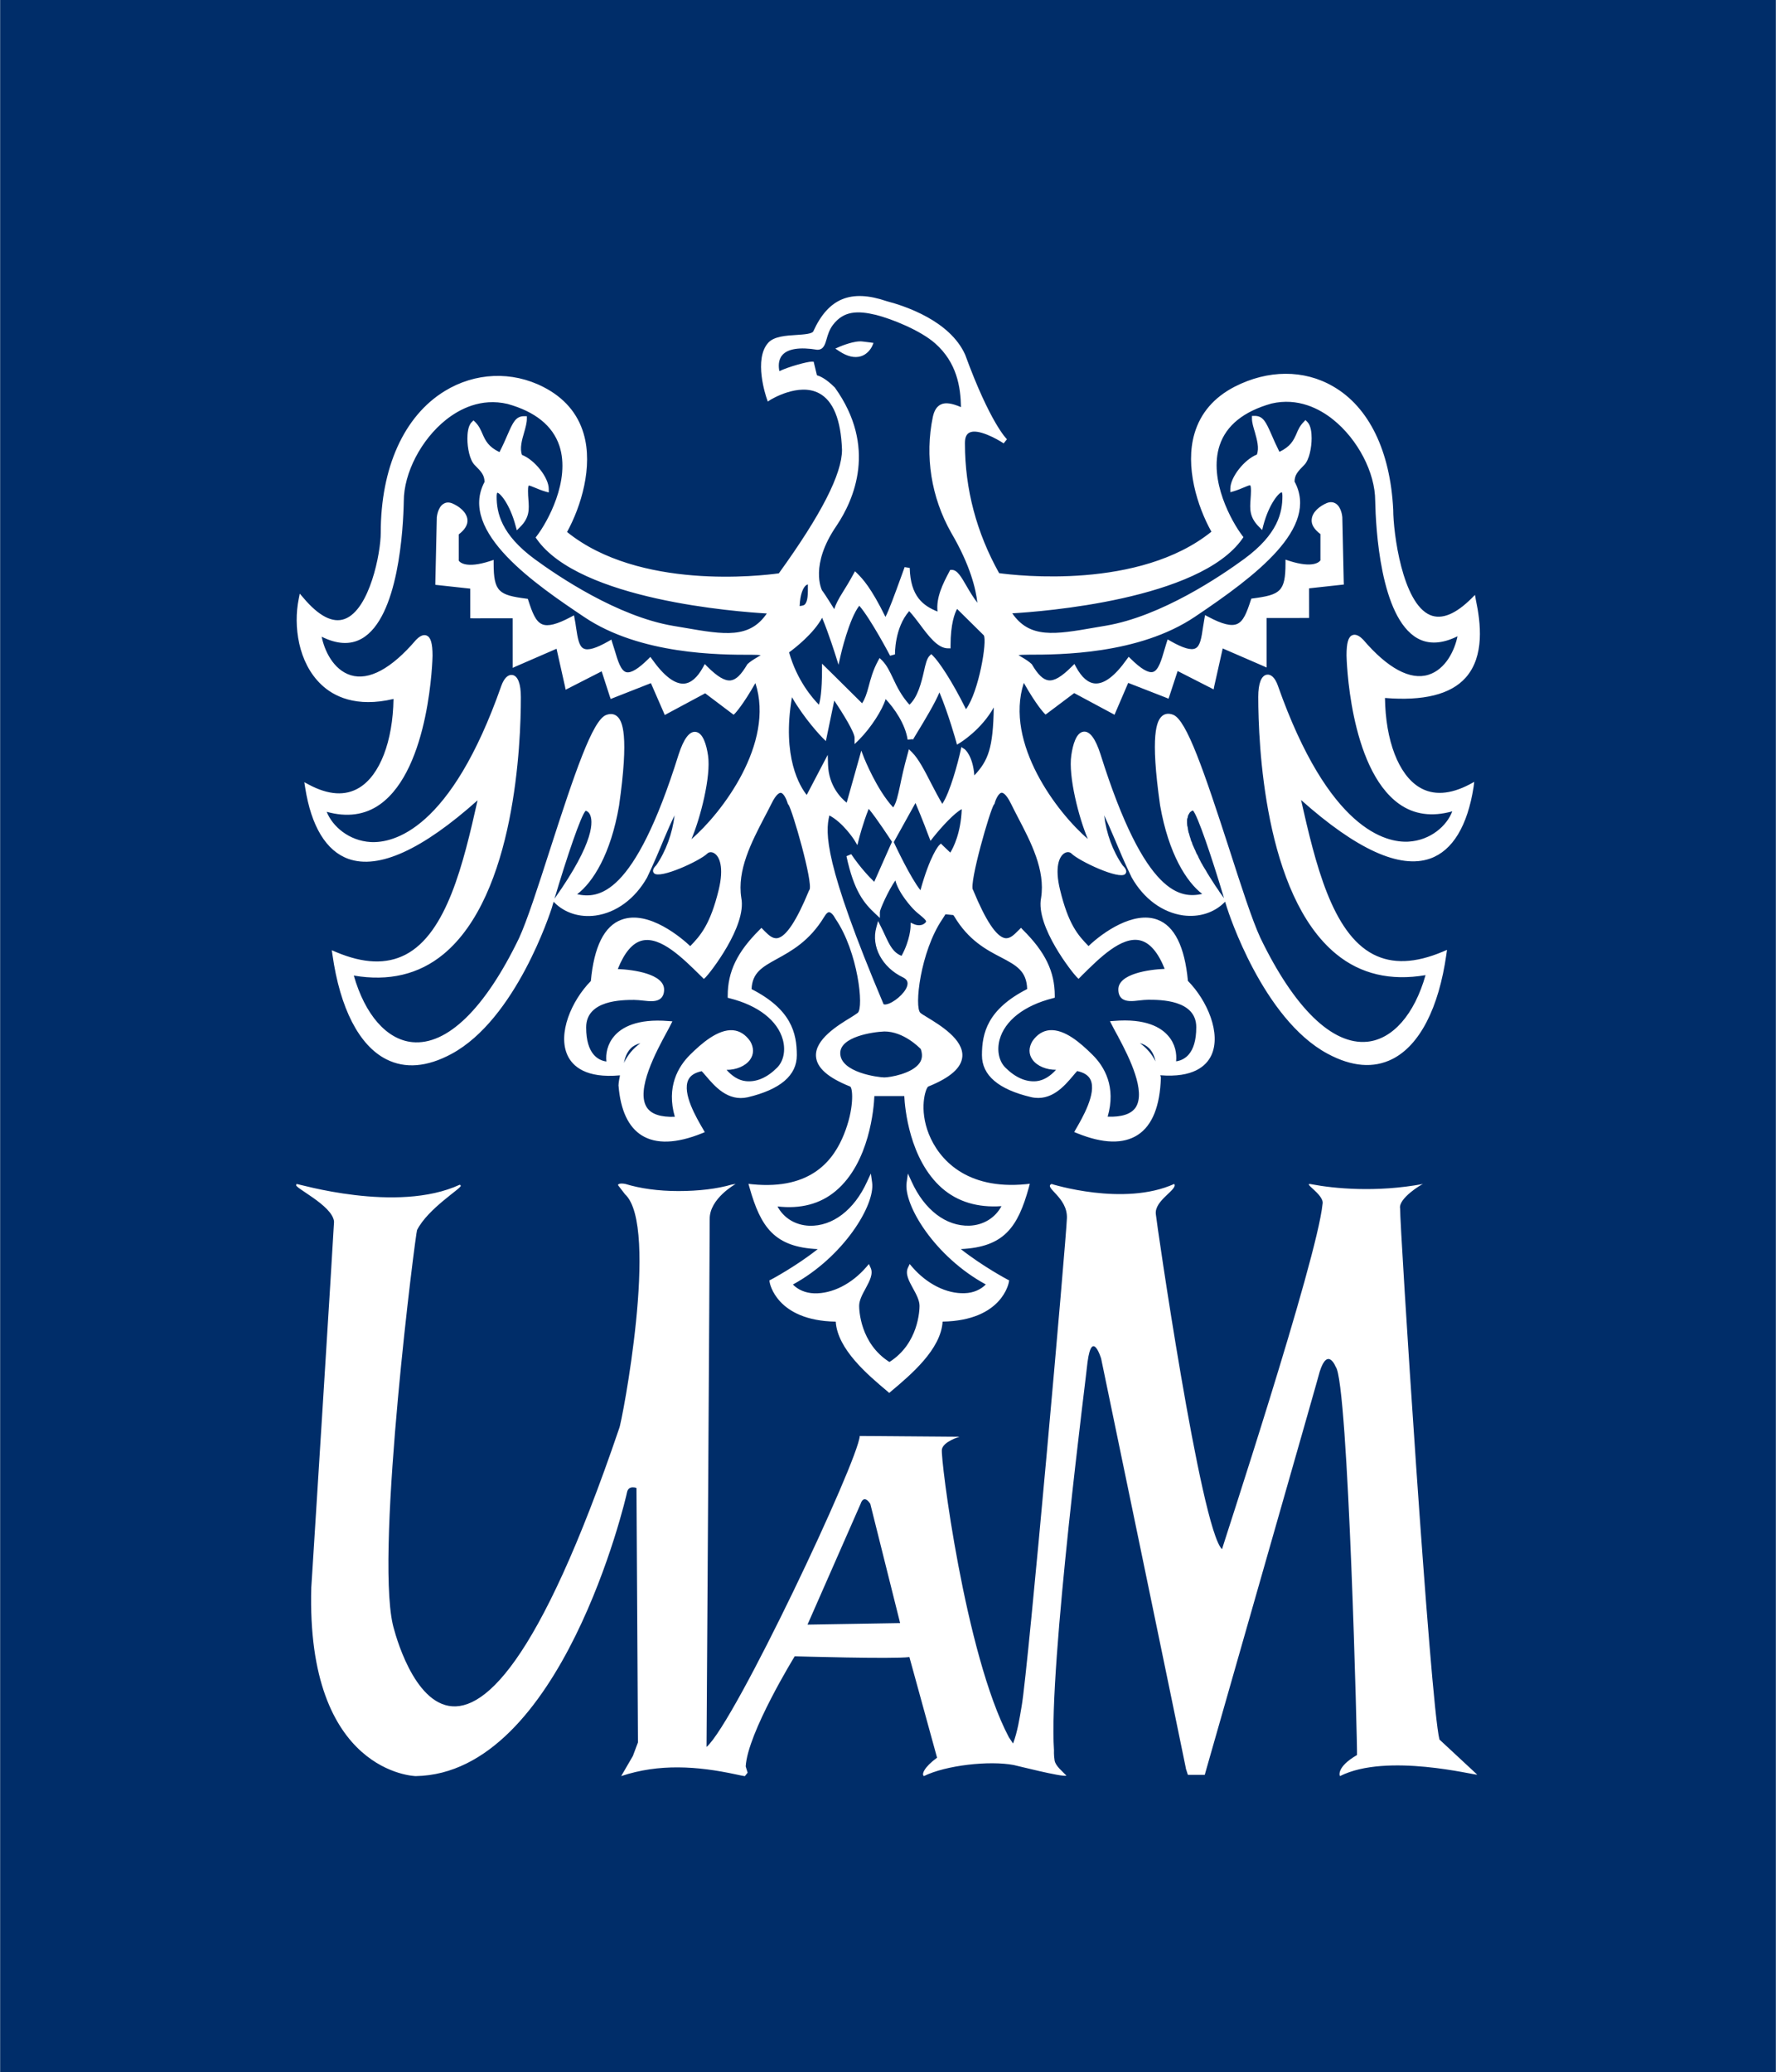 <?xml version="1.0" encoding="UTF-8"?>
<!DOCTYPE svg PUBLIC "-//W3C//DTD SVG 1.1//EN" "http://www.w3.org/Graphics/SVG/1.1/DTD/svg11.dtd">
<!-- Creator: CorelDRAW 2019 (64-Bit) -->
<svg xmlns="http://www.w3.org/2000/svg" xml:space="preserve" width="1772px" height="2067px" version="1.1" style="shape-rendering:geometricPrecision; text-rendering:geometricPrecision; image-rendering:optimizeQuality; fill-rule:evenodd; clip-rule:evenodd"
viewBox="0 0 1772 2067.33"
 xmlns:xlink="http://www.w3.org/1999/xlink">
 <defs>
  <style type="text/css">
   <![CDATA[
    .fil0 {fill:#002D69}
    .fil1 {fill:white;fill-rule:nonzero}
   ]]>
  </style>
 </defs>
 <g id="Warstwa_x0020_1">
  <g id="_2266147685184">
   <rect class="fil0" width="1772" height="2067.33"/>
   <path class="fil1" d="M868.17 341.65l-7.56 -0.94c-8.13,-1.1 -22.07,4.85 -22.75,5.13l-4.42 1.95 4.1 2.71c7.82,5.15 15.07,6.86 21.3,4.97 7.93,-2.41 11.19,-9.83 11.34,-10.14l1.35 -3.21 -3.36 -0.47zm-125.24 1430.35l0.26 0 2.72 -3.42 -1.91 -6.27c1.9,-33.47 48.92,-109.86 48.92,-109.86 0,0 98.64,2.91 114.43,0.77l27.61 100.38c-13.09,9.65 -15.62,16.63 -13.13,18.38 22.02,-10.89 65.41,-15.63 89.56,-11.07 2.33,0.41 48.61,12.31 52.63,10.62 -3.75,-4.17 -10.99,-9.66 -11.79,-15.26 -0.85,-5.39 -0.59,-10.11 -0.59,-10.11 -5.64,-82.58 33.47,-383.56 33.47,-387.25 4.49,-33.47 13.58,-3.48 13.58,-3.48 0,0 79.22,382.02 84.42,408.06l0.18 1.14 1.94 6.07 16.87 0.02 2.03 -7.23c16.53,-58.36 112.7,-393.95 112.7,-395.13 7.96,-25.05 15.93,-4.68 15.93,-4.68 12.66,14.38 21.83,386.53 21.27,387.26 -21.13,12.27 -17.3,21.04 -16.99,21.04 46.69,-23.63 135.6,-0.43 136.95,-1.45l-37.69 -35.02 0 0c-9.16,-34.94 -39.84,-516.31 -39.26,-529.76 -2.17,-9.87 21.66,-24.56 23.1,-24.56 -47.29,8.81 -89.78,4.45 -110.82,0.44 -12.23,-2.8 12.51,10.02 10.3,19.58 -5.58,56.2 -101.08,345.4 -100.28,344.43 -21.25,-19.99 -65.92,-330.02 -66.08,-334.32 -1.63,-13.83 22.36,-24.62 18.34,-30.11 -50.51,22.77 -122.43,0.02 -122.43,0.02 -8.03,3.68 16.04,13.14 15.36,33.98 -0.66,21.08 -38.51,449.43 -45.18,487.09 -2.11,12.25 -4.11,25.46 -8.55,37.18l-4.18 -6.23c-43.81,-82.86 -68.5,-279.24 -66.85,-287.18 1.31,-7.94 17.59,-12.64 17.59,-12.64l-99.56 -0.79c-1.48,24.68 -124.28,285.15 -152.78,310.18l-0.11 -0.1c0,0 3.23,-500.34 3.16,-526.39 -0.35,-20.6 25.94,-35.12 25.94,-35.12l-3.8 0.57c-14.76,4.33 -33.21,6.51 -53.4,6.51 -19.98,0 -38.2,-2.57 -52.87,-7.08 -6.24,-1.24 -7.44,0.63 -7.44,1.09l7.04 9.16c34.61,31.73 -3.36,229.13 -5.76,233.45 -161.62,475.55 -225.98,195.73 -225.98,195.73 -17.42,-77.42 23.08,-392.79 24.25,-393.47 10.84,-21.48 44.41,-41.71 43.65,-44.21l-0.94 -1.04c-62.91,29.12 -162.15,-1.2 -162.89,-0.65l-0.24 0.06 0 0.63c-4.11,2.22 36.23,20.41 37.56,36.89 -0.22,8.14 -22.7,366.12 -22.7,364.78 -5.36,186.07 104.19,188.35 104.19,188.35 145.07,-2.38 209.64,-276.34 210.93,-283.34 1.58,-7.16 9.38,-4.11 9.38,-4.11l1.48 253.85 -5.09 13.56 -11.65 20.04c37.75,-12.64 76.05,-9.97 114.18,-1.77 4.71,1.05 7.91,1.67 9.02,1.79zm662.54 -932.31l0 0c-22.24,1.24 -79.57,-11.39 -130.52,-155.93 -2.7,-7.51 -6.73,-11.38 -10.99,-10.63 -5.47,0.96 -8.48,8.79 -8.48,22.08l0 0.31c0.01,45.15 5.7,197.02 77.57,256.15 24.54,20.23 54.71,27.17 89.37,21.2 -11.11,39.18 -32.76,63.94 -58.24,66.46 -34.78,3.36 -72.68,-33.43 -106.59,-103.65 -8.2,-17.63 -19.29,-52.06 -31.01,-88.5 -25.15,-77.55 -42.56,-128.77 -55.98,-134.06 -5.24,-2.04 -8.79,-0.61 -10.8,1.02 -5.82,4.64 -12.3,18.94 -2.27,89.39 8.45,48.33 26.42,76.45 42.05,88.34 -20.91,4.35 -56.7,3.45 -101.57,-139.5 -4.98,-15.36 -10.47,-22.89 -16.61,-22.42 -7.65,0.65 -10.97,13.21 -12.48,23.56 -3.18,21.12 7.66,62.84 16.47,83.47 -30.2,-25.78 -83.46,-95.43 -63.86,-155.67 12.35,21.88 19.86,29.69 20.13,30.02l1.54 1.59 1.88 -1.35 26.72 -20.08 37.75 20.25 2.48 1.38 1.13 -2.65 12.53 -29.16 37.83 14.76 2.4 1.01 0.92 -2.64 8.19 -24.97 32.83 16.75 3.09 1.57 0.63 -3.3 8.43 -37.55 40.2 17.42 3.63 1.61 0 -4.01 -0.02 -45.4 39.76 -0.02 2.61 0 0 -2.68 -0.03 -26.88 32.34 -3.54 2.4 -0.27 -0.12 -2.4 -1.42 -64.77c-0.07,-1.26 -1.1,-10.38 -6.74,-13.72 -1.79,-1.05 -4.66,-2.01 -8.73,-0.4 -6.84,2.91 -14.37,8.67 -15.08,16.21 -0.63,5.3 2.67,10.18 8.71,14.76l0 26.19c-0.83,1.28 -6.77,8.4 -31.42,0.44l-3.44 -1.14 0 3.61c0,28.28 -5.31,31.48 -32.42,35.06l-1.66 0.22 -0.55 1.57c-4.01,12.29 -7.33,21.18 -13.86,23.81 -5.8,2.38 -14.91,0.06 -28.58,-7.25l-3.21 -1.67 -0.62 3.5c-0.52,3.1 -1.02,5.97 -1.45,8.79 -1.52,10.4 -2.78,18.65 -7.56,20.88 -4.3,2.18 -12.47,-0.26 -24.88,-7.32l-2.78 -1.61 -1.06 3.13c-0.72,2.3 -1.37,4.68 -2.1,6.96 -3.11,10.81 -6.17,20.96 -11.6,22.39 -4.61,1.2 -12.05,-3.22 -21.94,-13.01l-2.22 -2.13 -1.83 2.46c-11.76,16.64 -22.46,24.72 -31.62,24.15 -6.91,-0.42 -13.35,-5.88 -19.04,-16.36l-1.64 -3.09 -2.51 2.46c-10.34,10.36 -17.52,14.59 -23.38,13.86 -5.33,-0.71 -10.44,-5.54 -16.4,-15.67l-0.21 -0.3 -0.18 -0.25c-2.7,-2.56 -6.42,-4.92 -9.83,-6.88 -1.12,-0.65 -2.36,-1.44 -3.37,-2.09 1.76,-0.18 4.64,-0.37 9.42,-0.37l0.98 -0.02c30.01,-0.02 109.66,-0.04 165.72,-37.83 61.24,-41.1 124.25,-88.82 99.42,-134.89 0.14,-6.66 2.97,-9.79 9.74,-16.67 4.95,-5 7.29,-17.33 7.29,-26.55 0,-5.5 -0.71,-12.72 -4.24,-16.24l-1.92 -1.91 -1.75 1.91c-3.73,3.68 -5.58,7.81 -7.25,11.84 -2.85,6.51 -5.9,12.72 -16.97,17.97 -3.42,-6.88 -6.02,-12.68 -7.98,-17.36 -5.45,-12.25 -8.16,-18.51 -16.72,-18.51l-2.71 0.04 0 2.68c0,3.91 1.42,8.55 2.91,13.51 2.09,7.47 4.52,15.94 1.97,22.37 -12.37,4.82 -26.47,22.52 -26.47,34.04l0 3.48 3.34 -0.91c4.08,-1.23 7.57,-2.71 10.42,-3.91 2.23,-0.92 5.25,-2.28 6.06,-2 0.14,0.04 0.79,0.84 0.79,5.29 0,2.98 -0.24,5.78 -0.41,8.47 -0.71,9.65 -1.22,17.97 8.35,27.55l3.24 3.22 1.09 -4.4c5.86,-22.12 15.93,-33.21 18.46,-33.17 0.16,0.15 0.63,0.86 0.63,3.87 0,16.1 -4.3,37.77 -38.12,62.59 -23.03,16.83 -82.45,57.18 -138.06,66.59 0.06,0 -10.98,1.87 -10.98,1.87 -40.24,7.06 -65.06,10.99 -82.4,-14.21 29.49,-1.69 186.87,-13.51 229.61,-74.41l1.08 -1.59 -1.14 -1.51c-10.21,-13.33 -34.04,-55.41 -22.62,-90.08 6.61,-19.9 24.01,-33.9 51.72,-41.7 26.47,-6.16 48.03,5.21 61.35,15.86 24.83,19.8 42.15,53.09 42.17,81.13 0.55,26.9 5.04,116.21 42.08,137.17 11.34,6.43 24.99,5.52 40.05,-1.97 -2.75,13.75 -11.66,32.98 -28.96,38.39 -18.11,5.72 -40.72,-6.39 -65.2,-35.04 -2.79,-2.82 -6.78,-6.06 -10.81,-4.43 -3.98,1.63 -5.77,7.73 -5.77,20.14 0,1.14 2.3,112.23 52.36,148.1 15.14,10.85 33.02,13.13 53.17,7.51 -5.46,14.55 -21.79,28.94 -43.63,30.22zm-188.57 50.3l0 0c0.05,0.13 -1.23,-1.97 -1.23,-1.97 -0.08,-0.1 -3.23,-4.64 -3.23,-4.64 0.14,0.14 -1.4,-2.24 -1.4,-2.24 0,-0.1 -2.61,-4.07 -2.61,-4.07l-1.5 -2.34c0.04,0.04 -2.12,-3.44 -2.12,-3.44 0,0.21 -1.21,-2.15 -1.21,-2.15 -0.05,-0.19 -2.15,-3.48 -2.15,-3.48l-1.26 -2.08c0.14,0.04 -1.77,-3.11 -1.77,-3.11 0.06,0.06 -1.02,-2.04 -1.02,-2.04 0.06,0.1 -1.45,-2.83 -1.45,-2.83 0.13,0.13 -0.83,-1.97 -0.83,-1.97 -0.19,-0.18 -1.59,-2.83 -1.59,-2.83 0.14,0.18 -0.65,-1.71 -0.65,-1.71l-1.24 -2.64c0,0.12 -0.71,-1.63 -0.71,-1.63 -0.04,-0.14 -0.93,-2.16 -1.06,-2.36l-0.44 -1.45 0 -0.14 -0.08 -0.2 -0.94 -2.02 -0.29 -1.01 0 -0.25 -0.05 -0.18 -0.79 -2.28c0,0 -0.22,-0.71 -0.28,-0.96l-0.59 -2.15 0 -0.17 -0.03 -0.08 -0.46 -1.02 -0.34 -1.77c0,0.06 -0.22,-0.79 -0.22,-1.03l-0.19 -1.55 0 -0.22 -0.07 -0.23 -0.18 -0.89c0,0.12 -0.38,-1.39 -0.38,-1.59l0 -0.65c0,0.08 -0.12,-1.49 -0.12,-1.49 0,0.14 -0.01,-0.67 -0.01,-0.67l0 -1.4 0 -0.61c0,0.18 0.13,-1.37 0.13,-1.37 0,0.06 0,-0.06 -0.01,-0.14l0.5 -1.18c0,-0.18 0.07,-0.49 0.07,-0.49 0.05,-0.14 0.11,-0.61 0.25,-1.02l0 -0.24 0.41 -1.1 0.6 -0.89 0.29 -0.59c0.18,-0.15 0.18,-0.39 0.38,-0.53l0 -0.1 0.29 -0.27 0.12 -0.22 0.28 -0.19 0.2 -0.16 0.61 -0.47 0.52 -0.36 0 -0.06c0.16,0 0.57,-0.25 0.57,-0.25l0.41 -0.16c0.1,-0.04 0.27,-0.08 0.27,-0.08l-0.01 0.04c4.43,4.23 18.64,45.88 31.04,87.46l-4.43 -6.09zm-142.54 84.8l0 0 1.79 1.79 1.79 -1.79 1.57 -1.61c17.59,-17.44 39.38,-39.11 57.87,-35.02 9.78,2.18 18.12,11.94 24.73,28.45 -15.9,0.65 -46.27,4.94 -46.25,20.55 0,3.87 1.09,6.75 3.21,8.75 4.17,3.72 10.94,3.03 18.07,2.16 2.88,-0.29 5.82,-0.63 8.55,-0.63 11.91,0 47.94,-0.02 47.94,27.36 0.02,27.13 -12.37,32.97 -20.13,34.07 0.78,-7.53 -0.71,-17.24 -7.91,-25.46 -7.09,-8.26 -22.26,-17.54 -54.19,-14.85l-3.89 0.28 1.77 3.46c1.08,2.22 2.61,4.93 4.32,8.16 0.77,1.49 1.76,3.28 2.74,4.93l-0.46 0.12 0.57 0.24c10.51,19.7 26.95,53.05 16.79,68.98 -4.52,6.82 -14.04,9.81 -28.04,9.37 8.61,-29.8 -3.23,-50 -15.12,-61.74 -12.19,-12.13 -27.98,-25.78 -42.9,-24.54 -6.68,0.63 -12.32,4.21 -16.93,10.72 -4.07,6.67 -3.98,13.25 0,18.72 4.6,6.39 13.87,10.11 23.43,10.05 -5.44,6.03 -11.91,10.48 -19.32,11.34 -10.51,1.1 -21.2,-3.54 -31.17,-13.47 -6.52,-6.45 -8.69,-17.14 -5.85,-27.86 5.21,-19.05 24.53,-34.17 53.13,-41.39l1.96 -0.53 0 -2.08c-0.01,-23.99 -9.59,-43.68 -31.9,-65.74l-1.79 -1.92 -1.87 1.88 -1.18 1.16c-4.03,4.05 -8.23,8.22 -13.13,7.22 -8.56,-1.71 -19.12,-17.64 -31.39,-47.39l-0.12 -0.51 -0.33 -0.24c-3.79,-6.94 17.16,-80.02 21.08,-85.27l0.53 -0.49c-0.05,0.07 0.11,-0.61 0.11,-0.61 1.06,-4.11 4.07,-10.25 6.92,-10.5 0.91,-0.06 4.24,0.43 9.37,10.93 2.15,4.4 4.5,8.87 6.95,13.66 12.9,24.62 27.46,52.58 23.1,80.21 -5.75,28.65 31.88,75.56 35.56,79.08l0.02 0zm62.97 65.91l0 0c3.62,0.93 6.65,2.58 9.08,5 3.83,3.75 5.61,8.73 6.57,13.23 -3.67,-7.27 -8.79,-13.39 -15.65,-18.23zm-174.94 -293.33l0 0 -3.23 -2.06 -0.75 3.73c-2.57,11.66 -10.5,41.61 -18.23,52.94 -3.51,-5.9 -7.13,-12.71 -10.65,-19.53 -6.72,-13.15 -13.12,-25.56 -19.47,-31.79l-3.2 -3.15 -1.14 4.27c-3.8,13.45 -5.99,23.77 -7.7,32.05 -2.32,10.77 -3.8,17.3 -6.85,21.72 -16.46,-17.71 -28.84,-49.07 -29.03,-49.37l-2.78 -7.31 -2.11 7.57 -12.48 44.38c-5.5,-4.39 -17.89,-16.54 -18.6,-37.85l-0.28 -9.86 -4.65 8.77 -16.35 31.23c-6.56,-8.12 -25.01,-37.6 -14.72,-97.53 12.78,22.26 29.61,39.62 30.39,40.39l3.45 3.4 0.98 -4.74 7.39 -35.65c9.04,13.37 20.27,31.78 20.27,37.09l0 6.31 4.56 -4.45c11.99,-12.09 23.22,-29.82 26.44,-40.44 8.43,8.91 19.63,24.71 21.93,40.41l5.25 -0.46 -0.29 1.08c0.25,-0.41 1.53,-2.61 2.95,-4.95 10.17,-16.62 19.77,-32.8 23.85,-42.79 9.08,21.65 16.52,48.51 16.6,48.83l0.87 3.3 2.95 -1.75c0.99,-0.67 21.38,-13.16 33.79,-35.37 -0.64,40.3 -5.4,52.95 -19.38,67.83 -1.51,-19.72 -9.43,-26.03 -9.78,-26.25zm-14.22 103.25l0 0 -7.58 -7.21 -1.83 -1.79 -1.86 1.82c-0.41,0.42 -8.87,9.82 -18.53,44.72 -10.08,-12.65 -24.96,-44.54 -25.16,-44.91l-1.44 -3.07c0.64,-1.08 1.3,-2.4 1.3,-2.4l20.35 -36.67c6.53,15.24 13.28,33.23 13.32,33.47l1.69 4.32 2.85 -3.65c8.42,-10.6 21.31,-24.41 28.31,-27.96 -0.82,23.43 -8.25,38.3 -11.42,43.33zm-25.12 70.14l0 0c-4.34,4.17 -10.54,1.49 -10.88,1.36l-3.6 -1.6c-0.04,0 -0.04,4.04 -0.04,4.04 0,0.11 -0.33,13.19 -9,29.06 -8.21,-3.21 -11.69,-10.13 -16.47,-20.45 -1.19,-2.6 -2.41,-5.29 -3.91,-8.2l-3.06 -6.08 -1.77 6.51c-5.26,18.88 5.83,39.78 26.62,49.71 3.19,1.57 4.7,3.62 4.58,6.33 -0.25,6.82 -10.25,16.38 -18.31,19.72 -3.01,1.2 -4.93,1.2 -5.63,0.71 -59.68,-141.28 -58.2,-170.99 -54.1,-188.31 13.71,7.13 24.58,24.05 24.74,24.26l3.22 5.35 1.52 -6.06c0.04,-0.23 3.97,-15.71 9.78,-30.16 7.78,9.14 21.69,30.64 21.93,30.93l1.33 1.99 -1.54 3.36 -16.2 36.53c-4.39,-4.21 -13.69,-13.8 -22.97,-27.57l-4.74 2.03c7.58,35.26 17.57,46.9 28.93,57.53l4.42 4.11 0 -5.97c0.13,-2.82 8.73,-22.05 15.44,-31.46 3.46,13.23 16.85,27.5 18.68,29.23 2.01,2.09 4.27,3.9 6.22,5.49 2.67,2.22 5.65,4.72 5.76,6.1 0,0.57 -0.59,1.22 -0.95,1.51zm-4.35 125.82l0 0c1.87,5.37 1.58,9.93 -1.17,13.92 -7.47,10.78 -29.81,14.42 -35.23,14.42 -5.51,0 -43.94,-4.8 -43.95,-24.25 0,-16.18 31.85,-21.12 44.08,-21.59 19.18,-0.04 34.89,16.11 36.27,17.5zm21.19 138.82l0 0c15.75,13.71 35.73,19.59 59.35,17.95 -6.16,11.55 -17.91,18.98 -32.06,19.49 -23.26,0.67 -44.82,-15.73 -57.59,-43.93l-3.73 -8.08 -1.24 8.73c-3.38,22.65 28.33,74.43 79,101.91 -4.95,5 -12.18,8.48 -21.18,8.73 -17.99,0.63 -37.49,-9.1 -52.22,-26.09l-2.59 -3.01 -1.7 3.62c-2.93,6.12 0.91,13.21 5.05,20.73 3.23,5.84 6.48,11.89 6.48,17.4 0,3.85 -0.84,37.53 -30.03,55.98 -29.21,-18.43 -30.22,-52.09 -30.22,-55.96 0,-5.55 3.22,-11.55 6.45,-17.4 4.05,-7.54 7.84,-14.61 4.96,-20.73l-1.68 -3.64 -2.59 3.03c-14.63,16.89 -33.98,26.66 -51.91,26.21 -9.06,-0.31 -16.33,-3.68 -21.35,-8.79 50.35,-27.45 82.18,-79.16 79.07,-101.79l-1.27 -8.97 -3.79 8.16c-12.79,28.2 -34.42,44.66 -57.61,43.95 -14.14,-0.55 -25.69,-7.87 -31.76,-19.27 22.92,2.67 42.58,-2.36 58.09,-15.4 33.8,-28.29 38.1,-83.05 38.59,-94.69l29.85 -0.02c0.55,11.4 4.92,63.17 37.63,91.88zm-132.24 -297.6l0 0 -0.29 0.24 -0.21 0.49c-12.23,29.75 -22.7,45.7 -31.27,47.41 -5.04,0.96 -9.15,-3.19 -13.22,-7.2l-1.07 -1.12 -1.9 -1.92 -1.86 1.92c-22.29,22.1 -31.79,41.79 -31.78,65.79l0 2.05 2.04 0.53c28.45,7.16 47.79,22.28 52.97,41.31 2.93,10.8 0.71,21.45 -5.75,27.9 -9.91,9.97 -20.66,14.57 -31.18,13.43 -7.39,-0.76 -13.83,-5.19 -19.26,-11.26 9.52,0.07 18.76,-3.68 23.43,-10.07 3.96,-5.43 3.99,-12.07 0.14,-18.6 -4.75,-6.65 -10.38,-10.21 -17.07,-10.84 -15.13,-1.28 -31.79,13.41 -43,24.56 -11.85,11.78 -23.67,32.01 -15.1,61.76 -14.04,0.5 -23.51,-2.53 -27.98,-9.41 -11.24,-17.41 9.69,-56.14 19.69,-74.57 1.71,-3.08 3.06,-5.68 4.14,-7.82l1.73 -3.42 -3.87 -0.28c-31.79,-2.65 -46.97,6.63 -54.05,14.87 -7.14,8.2 -8.77,17.95 -7.93,25.5 -7.74,-1.08 -20.2,-6.92 -20.21,-34.04 -0.01,-27.41 36.08,-27.41 47.86,-27.43 2.73,0 5.79,0.36 8.68,0.63 7.13,0.83 13.85,1.5 17.94,-2.18 2.16,-1.97 3.31,-4.86 3.31,-8.73 -0.01,-15.63 -30.44,-19.9 -46.21,-20.53 6.6,-16.52 14.77,-26.23 24.47,-28.45 18.37,-4.15 40.24,17.46 57.77,34.74l1.87 1.83 1.76 1.79 1.89 -1.79c4.15,-4.13 41.07,-50.93 35.47,-79.16 -4.35,-27.53 10.17,-55.49 22.99,-80.17 2.58,-4.76 4.86,-9.26 7.03,-13.6 5.12,-10.56 8.45,-11.03 9.4,-10.97 2.78,0.25 5.7,6.39 6.87,10.44l0.16 0.7 0.56 0.53c3.87,5.1 24.83,77.97 21.04,85.14zm-185.17 172.72l0 0c0.87,-4.83 2.76,-10.48 6.81,-14.59 2.51,-2.59 5.9,-4.18 9.61,-5.11 -7.3,5.19 -12.73,11.8 -16.42,19.7zm-69.3 -163.89l0 0c12.37,-41.6 26.48,-83.31 31.12,-87.75 1.07,0.23 2.83,0.96 4.16,3.58 3.12,5.99 5.79,26.25 -35.28,84.17zm136.67 -59.42l0 0c8.79,-20.62 19.66,-62.37 16.56,-83.49 -1.54,-10.42 -4.96,-22.9 -12.62,-23.57 -6.1,-0.49 -11.66,7.04 -16.69,22.45 -44.62,142.87 -80.51,143.91 -101.32,139.57 15.67,-11.82 33.56,-39.98 41.83,-88.27 10.07,-70.7 3.52,-84.92 -2.24,-89.48 -2.06,-1.63 -5.55,-3.09 -10.79,-1.02 -13.39,5.29 -30.91,56.74 -55.99,134.55 -11.65,36.26 -22.68,70.45 -30.82,88.13 -33.89,70.15 -71.69,107.02 -106.48,103.64 -25.57,-2.52 -47.17,-27.31 -58.37,-66.42 34.71,5.92 64.82,-1.02 89.4,-21.26 71.78,-59.16 77.33,-211.04 77.31,-256.18l0 -0.36c0,-13.27 -2.98,-21.11 -8.37,-22.06 -4.33,-0.75 -8.33,3.11 -11.07,10.6 -50.65,144.5 -108.01,157.22 -130.32,156.06 -21.82,-1.24 -38.24,-15.65 -44,-30.18 20.24,5.62 38.24,3.28 53.37,-7.55 49.95,-35.89 52.26,-147 52.26,-148.14 -0.01,-12.41 -1.81,-18.52 -5.9,-20.15 -3.9,-1.67 -7.91,1.61 -10.54,4.26 -24.61,28.87 -47.17,40.94 -65.3,35.28 -17.31,-5.45 -26.19,-24.68 -28.89,-38.38 15.03,7.47 28.48,8.39 39.91,1.94 36.96,-20.82 41.5,-110.25 42.03,-137.2 0,-28.02 17.29,-61.37 42.03,-81.11 13.45,-10.7 34.95,-22.1 61.54,-15.87 27.6,7.69 44.96,21.75 51.67,41.66 11.48,34.75 -12.26,76.73 -22.5,90.02l-1.18 1.52 1.06 1.57c42.72,60.91 200.08,72.57 229.63,74.28 -17.21,25.19 -42.12,21.24 -82.25,14.24l-11.09 -1.87c-55.65,-9.38 -115.11,-49.61 -138.14,-66.48 -33.75,-24.79 -38.11,-46.46 -38.11,-62.55 0,-2.93 0.58,-3.73 0.61,-3.83 2.59,0.02 12.5,11.11 18.33,33.13l1.21 4.37 3.19 -3.19c9.7,-9.55 9.05,-17.85 8.36,-27.43 -0.23,-2.79 -0.4,-5.58 -0.4,-8.59 -0.01,-4.46 0.52,-5.27 0.65,-5.35 0.83,-0.25 3.94,1.08 6.23,2.03 2.85,1.2 6.34,2.69 10.54,3.89l3.29 0.92 -0.02 -3.48c0,-11.52 -14.16,-29.16 -26.7,-34.01 -2.4,-6.45 -0.08,-14.91 2.12,-22.36 1.43,-4.95 2.73,-9.65 2.73,-13.55l0 -2.69 -2.59 -0.04c-8.55,0 -11.27,6.19 -16.64,18.42 -1.98,4.68 -4.58,10.54 -8.09,17.43 -10.93,-5.22 -13.94,-11.39 -16.83,-17.88 -1.73,-4.07 -3.54,-8.22 -7.25,-11.99l-1.86 -1.79 -1.87 1.87c-3.74,3.73 -4.21,11.91 -4.21,16.43 0.01,9.23 2.34,21.44 7.4,26.37 6.42,6.45 9.6,9.79 9.73,16.7 -26.65,49.9 52.06,102.99 99.44,134.8 55.97,37.72 135.76,37.68 165.86,37.68l0.92 -0.02c4.7,0 7.65,0.19 9.41,0.37 -1.12,0.65 -2.39,1.48 -3.41,2.09 -3.33,1.98 -7.18,4.3 -9.85,6.88l-0.22 0.27 -0.15 0.28c-6.04,10.14 -10.97,14.96 -16.31,15.69 -5.82,0.71 -13.09,-3.48 -23.49,-13.84l-2.42 -2.48 -1.71 3.11c-5.72,10.46 -12.14,15.96 -19.09,16.45 -9.17,0.51 -19.89,-7.55 -31.71,-24.2l-1.82 -2.46 -2.14 2.16c-9.93,9.78 -17.22,14.2 -21.88,13.06 -5.47,-1.38 -8.5,-11.48 -11.65,-22.16 -0.72,-2.38 -1.49,-4.78 -2.3,-7.22l-0.92 -3.12 -2.85 1.63c-12.37,7.08 -20.49,9.48 -24.82,7.29 -4.68,-2.22 -5.97,-10.48 -7.57,-20.9 -0.36,-2.79 -0.82,-5.68 -1.43,-8.73l-0.63 -3.5 -3.21 1.67c-13.69,7.3 -22.71,9.66 -28.48,7.26 -6.53,-2.66 -9.88,-11.52 -13.88,-23.79l-0.53 -1.58 -1.64 -0.23c-27.08,-3.54 -32.44,-6.75 -32.45,-35.02l0 -3.62 -3.44 1.14c-24.37,7.91 -30.41,1.08 -31.39,-0.41l-0.01 -26.17c6.01,-4.6 9.22,-9.56 8.69,-14.79 -0.8,-7.55 -8.39,-13.29 -15.18,-16.16 -4.03,-1.65 -6.96,-0.67 -8.64,0.41 -5.63,3.32 -6.63,12.45 -6.75,13.49 0,0.24 -1.46,64.98 -1.46,64.98l0 2.4 2.38 0.24 32.43 3.54 0.01 26.88 0 2.69 2.65 0.04 39.68 -0.02 0.02 45.44 0 4.03 3.62 -1.63 40.16 -17.44 8.41 37.48 0.65 3.36 3.11 -1.55 32.86 -16.78 8.07 24.94 0.95 2.67 2.5 -1.02 37.62 -14.79 12.72 29.16 1.12 2.64 2.52 -1.38 37.8 -20.29 26.64 20.09 1.75 1.3 1.58 -1.55c0.3,-0.36 7.74,-8.18 20.14,-30.05 19.59,60.19 -33.71,129.9 -63.83,155.73zm130.44 -220.87l0 0c6.91,16.67 13.26,37.2 13.38,37.48l2.95 9.4 2.17 -9.62c0.06,-0.39 8.32,-36.2 18.56,-49.29 11.52,13.33 30.58,49.53 30.75,49.9l4.88 -1.34c0,-0.25 -0.6,-26.38 14.17,-43.18 3.54,3.82 6.98,8.36 10.53,13.06 8.79,11.82 17.91,24.07 28.13,24.07l2.62 0.02 0 -2.66c0,-22.08 4.24,-32.54 6.5,-36.67l26.64 26.31c3.56,5.29 -4.79,56.14 -17.75,73.72 -14.45,-29.24 -27.42,-47.84 -32.79,-53.11l-1.86 -1.83 -1.83 1.83c-2.47,2.53 -3.87,8.02 -5.56,15.71 -2.48,10.93 -6.13,25.38 -14.37,32.95 -7.84,-8.67 -12.44,-17.79 -16.22,-25.95 -3.45,-7.26 -6.42,-13.53 -11.08,-18.25l-2.51 -2.4 -1.67 3.09c-4.95,9.12 -7.29,17.93 -9.38,25.8 -1.79,6.76 -3.65,12.25 -6.41,16.26l-28.76 -28.49 -6.73 -6.59 -4.5 -4.43 0 6.3c0,21.23 -1.84,30.61 -3.06,34.66 -6.11,-6.13 -21.89,-24.07 -29.8,-52.24 5.64,-4.09 24.39,-18.6 33,-34.51zm-14.24 -33.37l0 0 0 0.67c0.04,9.12 0.09,16.26 -3.18,19.53 -1.08,1.02 -3.21,1.2 -5.04,1.53 0.5,-12.19 3.46,-17.97 5.94,-20.45 0.94,-0.71 1.6,-0.94 2.28,-1.28zm28.58 -58.42l0 0c17.54,-26.11 40.65,-78.76 -1.55,-137.75l-0.15 -0.18 -0.14 -0.16c-8.78,-8.73 -14.78,-11.26 -17.71,-12.05l-2.79 -11.58 -0.5 -2.01 -2.04 0c-4.42,0.02 -22.53,4.9 -32.15,9.46 -0.76,-3.81 -1.47,-10.74 2.78,-15.83 5.37,-6.49 17.44,-8.41 34.87,-5.52l0.25 0 0.14 0c6.11,0 7.59,-5.43 9.12,-10.7 1.16,-3.99 2.59,-9.06 6.03,-13.74 10.85,-14.59 25.05,-14.67 43.19,-10.33 15.68,3.96 44.28,15.36 59.07,28.42 21.72,19.17 25.42,43.55 25.77,63.6 -8.47,-3.69 -15.25,-4.97 -19.97,-2.71 -4.12,1.95 -6.73,6.02 -8.12,12.51 -8.11,39.11 -1.65,80.16 18.32,115.48 19.22,32.72 24.67,56.51 26.14,69.9 -3.97,-5.19 -7.45,-10.84 -10.48,-16.13 -5.6,-9.69 -9.55,-16.67 -14.97,-16.67l-1.69 0.02 -0.7 1.41c-6.56,12.27 -13.48,26.1 -11.94,40.14 -14.1,-5.71 -27.01,-14.85 -27.73,-43.52l-5.09 -0.8 -4.01 11.07c-5.81,15.98 -11.5,31.65 -15.12,38.59 -14.55,-29.53 -22.88,-38.02 -27.84,-43.06l-2.5 -2.42c-0.07,-0.13 -1.77,3.01 -1.77,3.01 -3.96,7.36 -7.57,13.1 -10.75,18.25 -4.18,6.59 -6.7,11.62 -8.26,16.44 -8.67,-13.92 -11.55,-18.01 -12.21,-18.7 -0.37,-0.83 -12.48,-25.21 14.5,-64.44zm581.7 260.95l0 0c-20.87,-12.57 -33.83,-46.6 -34.4,-89.15 38.25,3.14 65.42,-3.46 80.42,-20.14 19.17,-21.45 15.18,-54.76 10.23,-77.94l-0.83 -4.74 -3.44 3.44c-15.96,15.85 -29.75,21.42 -41.23,16.68 -27.77,-11.66 -36.89,-82.02 -36.91,-105.06 -2.93,-58.75 -24.28,-102.52 -59.97,-123.07 -29.06,-16.91 -64.95,-16.79 -98.35,0.33 -20.56,10.64 -34.04,26.31 -40.01,46.68 -9.67,32.88 2.79,72.72 16.89,97.94 -71.83,57.89 -193.74,43.83 -211.82,41.37 -22.58,-40.4 -34.1,-83.84 -34.13,-129.06l0 -0.89c0,-5.31 1.46,-8.67 4.34,-10.2 8.26,-4.5 27.56,6.15 34.3,10.66l3.28 -4.12c-0.27,-0.21 -16.81,-16.26 -41.7,-84.37 -15.19,-33.84 -60,-48.6 -78.44,-53.42 -35.57,-12.13 -58.1,-2.87 -73.06,30.06 -1.13,2.66 -9.83,3.21 -16.87,3.68 -10.31,0.63 -22.08,1.4 -27.92,7.55 -15.2,16.34 -2.34,54.15 -1.75,55.74l1.09 3.15 2.74 -1.79c0.34,-0.12 27.97,-17.34 48.39,-6.51 14.11,7.42 21.85,26.39 22.94,56.34 0.02,24.14 -20.6,64.53 -63.06,123.36 -18,2.48 -139.4,16.81 -211.33,-41.27 13.88,-25.23 26.22,-65.16 16.56,-98.06 -5.94,-20.29 -19.43,-35.94 -40.06,-46.54 -31.4,-16.14 -68.25,-14.63 -98.65,4.05 -40.58,24.89 -63.8,76.41 -63.77,141.45 0.01,19.96 -11.04,76.69 -35.97,85.87 -11.84,4.38 -25.78,-2.73 -41.27,-21.12l-3.57 -4.15 -1.05 5.31c-5.45,26.76 -0.59,63.61 22.53,85.44 12.19,11.66 34.68,23.2 72.07,14.33 -0.66,42.28 -13.59,76.19 -34.32,88.64 -13.82,8.34 -30.57,7.24 -50.04,-3.09l-4.65 -2.49 0.82 5.23c6.05,38.77 20.98,63.43 43.3,71.31 30.28,10.66 73.63,-9.26 128.78,-58.47 -14.14,62.94 -30.72,132.68 -72.01,154.02 -19.04,9.79 -41.68,8.94 -69.24,-2.64l-4.22 -1.81 0.66 4.56c7.57,53.47 26.61,90.49 53.66,104.2 18.88,9.61 40.78,7.8 65.14,-5.33 64.37,-34.73 98.68,-141.38 100.17,-145.94 0.49,-1.95 1.15,-3.91 1.74,-5.86l0.86 0.89c10.36,10.32 25.23,14.98 40.92,12.88 20.7,-2.86 39.43,-16.7 51.47,-37.95 6.98,-14.69 12.19,-27.14 16.73,-38.15 3.88,-9.14 7.21,-16.83 10.72,-23.85 -2.21,17.91 -8.54,35.67 -18.59,50.22l0.25 -0.43c-3.35,3.3 -4,6.03 -2.13,7.98 5.8,5.92 45.36,-12.17 53.12,-19.66 1.62,-1.64 4.27,-1.81 6.63,-0.48 5.8,3.21 10.04,14.46 4.82,36.36 -8.44,34.73 -18.14,45.78 -28.47,56.45 -8.01,-7.53 -41.35,-36.45 -68.64,-26.33 -17.19,6.26 -27.41,26.94 -30.56,61.16 -19.46,19.8 -33.37,52.65 -23.19,74.32 5.11,10.8 18.34,22.91 52.27,19.78 -0.61,3.31 -1.35,6.51 -1.49,10.13l0 0.14 0.05 0.17c1.99,24.5 9.86,41.18 23.25,49.51 14.29,8.85 34.52,8.14 59.99,-2.12l2.81 -1.16 -1.52 -2.67c-6.82,-11.68 -21.15,-36.01 -14.95,-49.42 2.11,-4.54 6.67,-7.27 13.39,-8.73 1.29,1.36 2.57,2.76 4.05,4.55 8.81,10.34 21.93,25.95 41.97,21.45 32.43,-7.73 48.94,-21.77 48.92,-41.9 -0.01,-22.34 -5.68,-45.8 -45.16,-65.99 0.67,-16.26 10.44,-21.95 25.28,-30.09 14.55,-8 32.51,-17.83 47.14,-41.9 -0.04,0.08 1.44,-2.16 1.44,-2.16 0.65,-0.89 1.96,-2.54 3.44,-2.58 1.29,0 2.92,1.28 4.59,3.54 -0.05,-0.06 2.01,3.31 2.01,3.31 22.26,32.66 28.31,88.3 22.05,93.57 -1.15,0.94 -3.75,2.6 -6.78,4.52 -12.76,7.73 -36.27,22.05 -34.87,39.15 0.94,11.23 11.93,20.96 33.83,29.75l0.45 0.22c2.64,2.59 3.71,22.67 -6.46,47.76 -9.94,24.54 -31.66,55.49 -91.39,49.63l-3.84 -0.43 1.04 3.67c11.26,39.78 25.03,59.48 68.1,61.45 -21.92,17.32 -46.34,30.26 -46.61,30.4l-1.64 0.82 0.27 1.89c0,0.37 6.51,38.27 65.92,39.25 1.82,27.51 31.6,52.75 51.68,69.62l1.74 1.52 1.71 -1.52c20.08,-16.83 49.88,-42.02 51.54,-69.66 59.66,-1.02 66.01,-38.97 66.08,-39.31l0.3 -1.87 -1.71 -0.84c-0.25,-0.12 -24.6,-13.06 -46.52,-30.34 43.14,-1.99 56.9,-21.71 67.91,-61.52l0.95 -3.66 -3.8 0.43c-59.88,5.9 -87.01,-25.19 -96.92,-49.9 -10,-25.09 -3.43,-45.13 -0.81,-47.39l0.41 -0.2c21.81,-8.85 32.85,-18.56 33.78,-29.79 1.34,-17.16 -22.4,-31.48 -35.04,-39.21 -3.13,-1.84 -5.7,-3.46 -6.76,-4.4 -6.34,-5.29 -0.17,-61.07 21.87,-93.5 0.07,-0.09 1.95,-3.1 3.11,-4.87l7.83 0.78 0.81 1.11c14.33,24.18 32.45,33.64 46.92,41.13 15.29,8.02 25.43,13.63 25.96,31.54 -39.43,20.19 -45.13,43.67 -45.12,66.03 0,20.11 16.51,34.15 49.13,41.84 20,4.52 33.14,-11.09 41.84,-21.39 1.52,-1.89 2.79,-3.27 4.07,-4.64 6.74,1.45 11.21,4.2 13.34,8.73 6.21,13.45 -8.53,38.65 -14.82,49.45l-1.51 2.65 2.84 1.16c25.88,10.54 46.33,11.05 60.74,1.61 14.36,-9.43 22.06,-28.64 22.93,-57.12l0 -0.31 -0.09 -0.2c-0.12,-0.65 -0.41,-1.1 -0.58,-1.79 33.02,2.66 46.03,-9.24 51.04,-19.95 10.01,-21.63 -3.98,-54.49 -23.4,-74.19 -3.2,-34.25 -13.43,-54.94 -30.61,-61.15 -23.67,-8.64 -54.1,12.54 -68.55,26.4 -10.74,-10.97 -20.13,-21.72 -28.52,-56.45 -5.28,-21.9 -1.02,-33.07 4.71,-36.34 2.41,-1.35 5.07,-1.18 6.72,0.44 7.77,7.69 47.88,26.42 53.64,20.51 2.91,-3.05 -0.91,-7.02 -2.46,-8.54 -10.06,-14.43 -16.37,-32.11 -18.52,-50.06 3.25,6.94 6.62,14.33 10.32,23.22 4.65,11.09 9.9,23.77 17.06,38.6 12.02,21.35 30.74,35.14 51.45,38.03 15.79,2.1 30.75,-2.56 41.15,-12.92l0.74 -0.73c0.55,1.87 1.14,3.76 1.75,5.63 1.4,4.64 35.84,111.23 100.36,145.95 24.26,13.1 46.01,14.85 64.91,5.31 27.15,-13.78 46.18,-50.81 53.76,-104.27l0.62 -4.58 -4.25 1.83c-27.6,11.58 -50.27,12.44 -69.27,2.65 -41.31,-21.35 -57.86,-91.08 -72.1,-154 55.29,49.24 98.63,69.1 128.87,58.4 22.35,-7.9 37.24,-32.6 43.3,-71.36l0.66 -5.15 -4.51 2.46c-19.51,10.26 -36.44,11.31 -50.18,3.01zm-518.27 833.84l0 0 -1.41 0 -90.97 1.51 52.97 -120.49c0,0 2.87,-10.32 9.69,0l29.72 118.78 -0.08 0 0.08 0.2z"/>
  </g>
 </g>
</svg>
